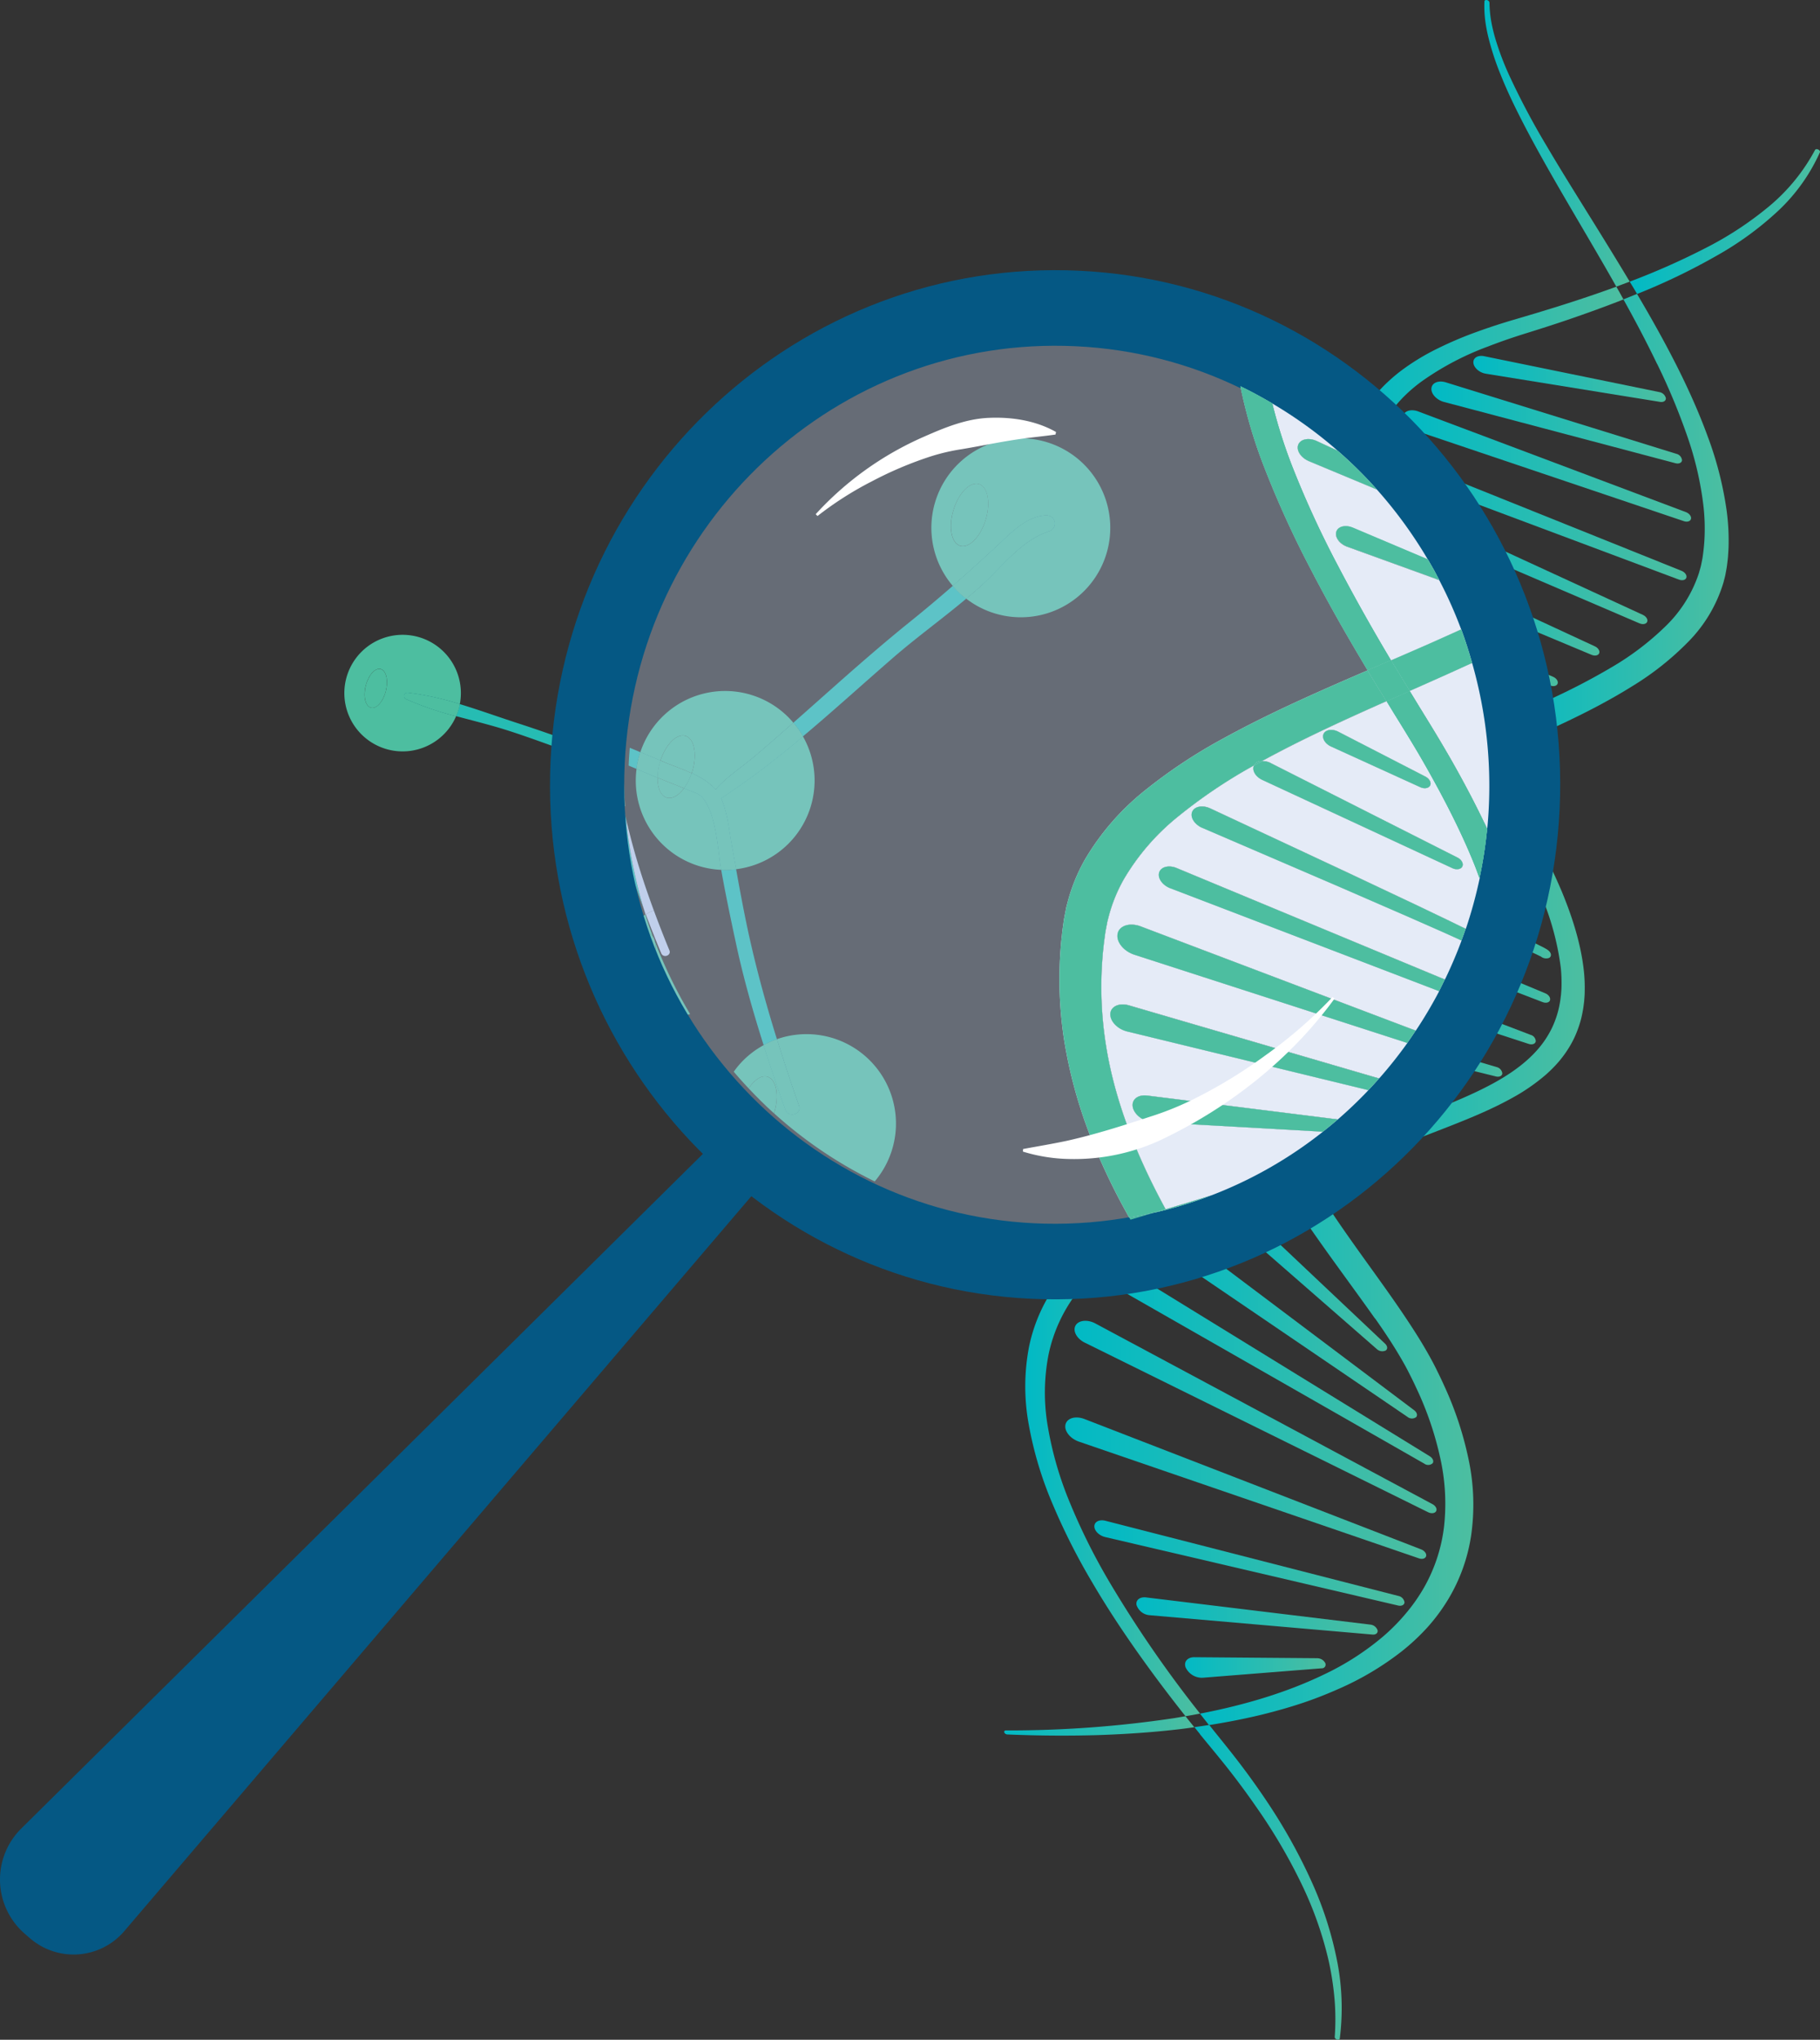 <svg xmlns="http://www.w3.org/2000/svg" xmlns:xlink="http://www.w3.org/1999/xlink" width="517.871" height="580.149" viewBox="0 0 517.871 580.149">
  <rect x="0" y="0" width="517.871" height="580.149" fill="#333333" stroke="none"/>
  <defs>
    <radialGradient id="radial-gradient" cx="1.003" cy="-1.097" r="1.816" gradientTransform="matrix(2.177, -0.771, -2.636, -0.637, 283.594, -68.916)" gradientUnits="objectBoundingBox">
      <stop offset="0" stop-color="#0a7bba"/>
      <stop offset="0.23" stop-color="#0c7eb8"/>
      <stop offset="0.47" stop-color="#0a8bb9"/>
      <stop offset="0.72" stop-color="#039eb7"/>
      <stop offset="0.96" stop-color="#08bab5"/>
      <stop offset="1" stop-color="#26bcb3"/>
    </radialGradient>
    <radialGradient id="radial-gradient-2" cx="1.804" cy="-0.248" r="4.258" gradientTransform="matrix(0.269, -0.771, -0.326, -0.637, -6.154, 101.886)" xlink:href="#radial-gradient"/>
    <linearGradient id="linear-gradient" x1="-44.267" y1="35.707" x2="-43.265" y2="35.707" gradientUnits="objectBoundingBox">
      <stop offset="0" stop-color="#01bac5"/>
      <stop offset="1" stop-color="#4dbea0"/>
    </linearGradient>
    <radialGradient id="radial-gradient-3" cx="4.302" cy="0.02" r="7.999" gradientTransform="matrix(0.267, -0.771, -0.324, -0.637, -10.782, 193.255)" xlink:href="#radial-gradient"/>
    <linearGradient id="linear-gradient-2" x1="-88.228" y1="164.602" x2="-86.252" y2="164.602" xlink:href="#linear-gradient"/>
    <linearGradient id="linear-gradient-3" x1="-373.006" y1="68.05" x2="-364.853" y2="68.05" xlink:href="#linear-gradient"/>
    <linearGradient id="linear-gradient-4" x1="-90.052" y1="61.475" x2="-88.062" y2="61.475" xlink:href="#linear-gradient"/>
    <linearGradient id="linear-gradient-5" x1="-72.276" y1="60.796" x2="-70.68" y2="60.796" xlink:href="#linear-gradient"/>
    <radialGradient id="radial-gradient-4" cx="5.928" cy="-2.956" r="12.433" gradientTransform="matrix(0.665, -0.771, -0.806, -0.637, 82.367, 136.541)" xlink:href="#radial-gradient"/>
    <linearGradient id="linear-gradient-6" x1="-345.89" y1="244.242" x2="-338.249" y2="244.242" xlink:href="#linear-gradient"/>
    <radialGradient id="radial-gradient-5" cx="1.531" cy="-0.747" r="2.868" gradientTransform="matrix(1.144, -0.771, -1.386, -0.637, 96.816, -12.45)" xlink:href="#radial-gradient"/>
    <linearGradient id="linear-gradient-7" x1="-138.027" y1="55.464" x2="-134.996" y2="55.464" xlink:href="#linear-gradient"/>
    <linearGradient id="linear-gradient-8" x1="-73.234" y1="32.388" x2="-71.674" y2="32.388" xlink:href="#linear-gradient"/>
    <radialGradient id="radial-gradient-6" cx="12.982" cy="-2.861" r="14.418" gradientTransform="matrix(1.217, -0.737, -1.327, -0.676, 328.135, 42.777)" xlink:href="#radial-gradient"/>
    <radialGradient id="radial-gradient-7" cx="1.068" cy="-1.034" r="1.73" gradientTransform="matrix(2.133, -0.737, -2.325, -0.676, 140.016, -21.686)" xlink:href="#radial-gradient"/>
    <radialGradient id="radial-gradient-8" cx="-0.073" cy="0.675" r="2.022" gradientTransform="matrix(0.588, -0.737, -0.641, -0.676, 6.866, 26.721)" xlink:href="#radial-gradient"/>
    <linearGradient id="linear-gradient-9" x1="-52.761" y1="38.747" x2="-50.668" y2="38.747" xlink:href="#linear-gradient"/>
    <linearGradient id="linear-gradient-10" x1="-49.104" y1="29.267" x2="-47.191" y2="29.267" xlink:href="#linear-gradient"/>
    <linearGradient id="linear-gradient-11" x1="-29.496" y1="40.831" x2="-28.327" y2="40.831" xlink:href="#linear-gradient"/>
    <radialGradient id="radial-gradient-9" cx="6.02" cy="-2.544" r="11.946" gradientTransform="matrix(0.719, -0.737, -0.783, -0.676, 70.639, 126.797)" xlink:href="#radial-gradient"/>
    <linearGradient id="linear-gradient-12" x1="-188.267" y1="156.574" x2="-180.797" y2="156.574" xlink:href="#linear-gradient"/>
    <radialGradient id="radial-gradient-10" cx="0.813" cy="-0.24" r="2.067" gradientTransform="matrix(0.837, -0.737, -0.912, -0.676, 18.631, 18.21)" xlink:href="#radial-gradient"/>
    <linearGradient id="linear-gradient-13" x1="-38.327" y1="26.709" x2="-36.822" y2="26.709" xlink:href="#linear-gradient"/>
    <linearGradient id="linear-gradient-14" x1="-29.615" y1="22.734" x2="-28.513" y2="22.734" xlink:href="#linear-gradient"/>
    <radialGradient id="radial-gradient-11" cx="0.478" cy="-4.675" r="4.043" gradientTransform="matrix(1.424, -0.737, -1.551, -0.676, 128.036, -10.137)" xlink:href="#radial-gradient"/>
    <linearGradient id="linear-gradient-15" x1="-135.294" y1="45.073" x2="-130.288" y2="45.073" xlink:href="#linear-gradient"/>
    <linearGradient id="linear-gradient-16" x1="-24.7" y1="23.409" x2="-23.7" y2="23.409" xlink:href="#linear-gradient"/>
    <radialGradient id="radial-gradient-12" cx="-1.687" cy="2.066" r="3.655" gradientTransform="matrix(0.552, -0.737, -0.601, -0.676, 9.829, 50.729)" xlink:href="#radial-gradient"/>
    <linearGradient id="linear-gradient-17" x1="-43.514" y1="49.304" x2="-41.761" y2="49.304" xlink:href="#linear-gradient"/>
    <linearGradient id="linear-gradient-18" x1="0" y1="-1.917" x2="1" y2="-1.917" xlink:href="#linear-gradient"/>
    <linearGradient id="linear-gradient-19" x1="0" y1="-4.527" x2="1" y2="-4.527" xlink:href="#linear-gradient"/>
    <linearGradient id="linear-gradient-20" x1="0" y1="-2.454" x2="1" y2="-2.454" xlink:href="#linear-gradient"/>
    <linearGradient id="linear-gradient-21" x1="0" y1="5.383" x2="1" y2="5.383" xlink:href="#linear-gradient"/>
    <linearGradient id="linear-gradient-22" x1="0" y1="-1.566" x2="1" y2="-1.566" xlink:href="#linear-gradient"/>
    <linearGradient id="linear-gradient-23" x1="0" y1="5.657" x2="1" y2="5.657" xlink:href="#linear-gradient"/>
    <linearGradient id="linear-gradient-24" x1="0" y1="-9.57" x2="1" y2="-9.57" xlink:href="#linear-gradient"/>
    <linearGradient id="linear-gradient-25" x1="0" y1="4.924" x2="1" y2="4.924" xlink:href="#linear-gradient"/>
    <linearGradient id="linear-gradient-26" x1="0" y1="33.215" x2="1" y2="33.215" xlink:href="#linear-gradient"/>
    <linearGradient id="linear-gradient-27" x1="0" y1="12.478" x2="1" y2="12.478" xlink:href="#linear-gradient"/>
    <linearGradient id="linear-gradient-28" x1="0" y1="17.838" x2="1" y2="17.838" xlink:href="#linear-gradient"/>
    <linearGradient id="linear-gradient-29" x1="0" y1="-25.419" x2="1" y2="-25.419" xlink:href="#linear-gradient"/>
    <linearGradient id="linear-gradient-30" x1="0" y1="-51.555" x2="1" y2="-51.555" xlink:href="#linear-gradient"/>
    <linearGradient id="linear-gradient-31" x1="0" y1="10.152" x2="1" y2="10.152" xlink:href="#linear-gradient"/>
    <linearGradient id="linear-gradient-32" x1="0" y1="10.171" x2="1" y2="10.171" xlink:href="#linear-gradient"/>
    <linearGradient id="linear-gradient-33" x1="0" y1="-1.599" x2="1" y2="-1.599" xlink:href="#linear-gradient"/>
    <linearGradient id="linear-gradient-34" x1="0" y1="3.157" x2="1" y2="3.157" xlink:href="#linear-gradient"/>
    <linearGradient id="linear-gradient-35" x1="0" y1="1.287" x2="1" y2="1.287" xlink:href="#linear-gradient"/>
    <linearGradient id="linear-gradient-36" x1="0" y1="-7.98" x2="1" y2="-7.98" xlink:href="#linear-gradient"/>
    <linearGradient id="linear-gradient-37" x1="0" y1="-0.898" x2="1" y2="-0.898" xlink:href="#linear-gradient"/>
    <linearGradient id="linear-gradient-38" x1="0" y1="-0.656" x2="1" y2="-0.656" xlink:href="#linear-gradient"/>
    <linearGradient id="linear-gradient-39" x1="0" y1="13.084" x2="1" y2="13.084" xlink:href="#linear-gradient"/>
    <linearGradient id="linear-gradient-40" x1="0" y1="7.403" x2="1" y2="7.403" xlink:href="#linear-gradient"/>
    <linearGradient id="linear-gradient-41" x1="0" y1="9.131" x2="1" y2="9.131" xlink:href="#linear-gradient"/>
    <linearGradient id="linear-gradient-42" x1="0" y1="-4.262" x2="1" y2="-4.262" xlink:href="#linear-gradient"/>
    <linearGradient id="linear-gradient-43" x1="0" y1="18.84" x2="1" y2="18.84" xlink:href="#linear-gradient"/>
    <linearGradient id="linear-gradient-44" x1="0.005" y1="55.278" x2="1.005" y2="55.278" xlink:href="#linear-gradient"/>
    <linearGradient id="linear-gradient-45" x1="0" y1="9.754" x2="1" y2="9.754" xlink:href="#linear-gradient"/>
    <linearGradient id="linear-gradient-46" x1="0" y1="-60.595" x2="1" y2="-60.595" xlink:href="#linear-gradient"/>
    <linearGradient id="linear-gradient-47" x1="0" y1="22.984" x2="1" y2="22.984" xlink:href="#linear-gradient"/>
    <linearGradient id="linear-gradient-48" x1="0" y1="7.498" x2="1" y2="7.498" xlink:href="#linear-gradient"/>
    <linearGradient id="linear-gradient-49" x1="0" y1="14.159" x2="1" y2="14.159" xlink:href="#linear-gradient"/>
    <linearGradient id="linear-gradient-50" x1="-38850.656" y1="7241.812" x2="-34906.57" y2="7181.378" xlink:href="#linear-gradient"/>
    <linearGradient id="linear-gradient-51" x1="-504.46" y1="961.017" x2="-452.415" y2="952.742" xlink:href="#linear-gradient"/>
    <linearGradient id="linear-gradient-52" x1="-843.539" y1="297.209" x2="-757.417" y2="294.738" xlink:href="#linear-gradient"/>
    <linearGradient id="linear-gradient-53" x1="-275.449" y1="236.011" x2="-258.665" y2="234.898" xlink:href="#linear-gradient"/>
    <linearGradient id="linear-gradient-54" x1="-902.365" y1="2009.93" x2="-846.738" y2="2000.018" xlink:href="#linear-gradient"/>
    <linearGradient id="linear-gradient-55" x1="-67.303" y1="26.317" x2="-63.142" y2="26.192" xlink:href="#linear-gradient"/>
    <linearGradient id="linear-gradient-56" x1="-1916.051" y1="3989.738" x2="-1718.278" y2="3955.32" xlink:href="#linear-gradient"/>
    <linearGradient id="linear-gradient-57" x1="-1826.05" y1="3974.075" x2="-1713.603" y2="3954.508" xlink:href="#linear-gradient"/>
    <linearGradient id="linear-gradient-58" x1="-108.243" y1="387.312" x2="-106.84" y2="386.913" xlink:href="#linear-gradient"/>
    <linearGradient id="linear-gradient-59" x1="-82.107" y1="164.967" x2="-81.533" y2="164.877" xlink:href="#linear-gradient"/>
    <linearGradient id="linear-gradient-60" x1="-73.703" y1="120.093" x2="-73.371" y2="120.051" xlink:href="#linear-gradient"/>
    <linearGradient id="linear-gradient-61" x1="-76.729" y1="114.486" x2="-76.509" y2="114.461" xlink:href="#linear-gradient"/>
    <linearGradient id="linear-gradient-62" x1="-79.932" y1="106.923" x2="-79.746" y2="106.904" xlink:href="#linear-gradient"/>
    <linearGradient id="linear-gradient-63" x1="-104.675" y1="133.074" x2="-104.308" y2="133.038" xlink:href="#linear-gradient"/>
    <linearGradient id="linear-gradient-64" x1="-2791.677" y1="3278.472" x2="-2620.562" y2="3262.779" xlink:href="#linear-gradient"/>
    <linearGradient id="linear-gradient-65" x1="-2756.936" y1="3275.285" x2="-2747.273" y2="3274.404" xlink:href="#linear-gradient"/>
    <linearGradient id="linear-gradient-66" x1="-204.193" y1="247.045" x2="-203.109" y2="246.945" xlink:href="#linear-gradient"/>
    <linearGradient id="linear-gradient-67" x1="-210.752" y1="269.705" x2="-209.517" y2="269.585" xlink:href="#linear-gradient"/>
    <linearGradient id="linear-gradient-68" x1="-273.49" y1="289.301" x2="-272.477" y2="289.221" xlink:href="#linear-gradient"/>
    <linearGradient id="linear-gradient-69" x1="-1873.827" y1="686.482" x2="-1682.741" y2="680.808" xlink:href="#linear-gradient"/>
    <linearGradient id="linear-gradient-70" x1="-4607.046" y1="1066.289" x2="-4139.043" y2="1057.404" xlink:href="#linear-gradient"/>
    <linearGradient id="linear-gradient-71" x1="-154.676" y1="51.845" x2="-138.773" y2="51.421" xlink:href="#linear-gradient"/>
    <linearGradient id="linear-gradient-72" x1="-154.632" y1="51.844" x2="-138.773" y2="51.421" xlink:href="#linear-gradient"/>
    <linearGradient id="linear-gradient-73" x1="-232.732" y1="77.754" x2="-208.945" y2="77.11" xlink:href="#linear-gradient"/>
    <linearGradient id="linear-gradient-74" x1="-232.667" y1="77.752" x2="-208.946" y2="77.11" xlink:href="#linear-gradient"/>
    <linearGradient id="linear-gradient-75" x1="-11483.46" y1="4405.266" x2="-10783.812" y2="4384.411" xlink:href="#linear-gradient"/>
    <linearGradient id="linear-gradient-76" x1="-12040.088" y1="4421.858" x2="-10812.922" y2="4385.279" xlink:href="#linear-gradient"/>
    <linearGradient id="linear-gradient-77" x1="-558.173" y1="356.066" x2="-501.085" y2="353.112" xlink:href="#linear-gradient"/>
    <linearGradient id="linear-gradient-78" x1="-532.193" y1="354.722" x2="-499.734" y2="353.043" xlink:href="#linear-gradient"/>
    <linearGradient id="linear-gradient-79" x1="-558.017" y1="356.057" x2="-501.085" y2="353.113" xlink:href="#linear-gradient"/>
  </defs>
  <g id="separate_Key_Visual-01" transform="translate(0.001 -0.001)">
    <g id="Group_145" data-name="Group 145" transform="translate(99.791 181.687)">
      <path id="Path_477" data-name="Path 477" d="M145,190.174c-.123-1.255-.221-2.509-.308-3.764l-.566.111C144.413,187.738,144.708,188.956,145,190.174Z" transform="translate(-66.635 -138.805)" fill="none"/>
      <path id="Path_478" data-name="Path 478" d="M145.491,190.153c-.3-1.218-.59-2.435-.873-3.653a15.455,15.455,0,0,1-2.608.234c1,4.293,2.14,8.573,3.284,12.829,1.488,5.523,3.321,10.96,5.314,16.335a133.879,133.879,0,0,1-5.019-24.687c-.037-.357-.049-.713-.086-1.07Z" transform="translate(-67.122 -138.784)" fill="url(#radial-gradient)"/>
      <path id="Path_479" data-name="Path 479" d="M122.684,168.124c-5.191-1.685-10.628-3.653-16.126-5.314a15.486,15.486,0,0,1-1.058,3.42c4.711,1.279,9.471,2.435,13.986,3.85,5.117,1.611,10.136,3.456,15.179,5.265a15.15,15.15,0,0,1,.517-2.952q-6.218-2.233-12.5-4.268Z" transform="translate(-75.521 -144.234)" fill="url(#radial-gradient-2)"/>
      <path id="Path_480" data-name="Path 480" d="M97.355,163.049a81.921,81.921,0,0,1,14.822,3.247,16.579,16.579,0,1,0-1.058,3.432,91.411,91.411,0,0,1-14.293-4.9.937.937,0,0,1,.529-1.771Zm-6.224-.529c-.75,3.038-2.645,5.178-4.231,4.785s-2.263-3.174-1.5-6.212,2.645-5.178,4.231-4.785S91.881,159.482,91.131,162.52Z" transform="translate(-81.128 -147.708)" fill="url(#linear-gradient)"/>
      <path id="Path_481" data-name="Path 481" d="M94.519,160.181a.937.937,0,0,0-.529,1.771,90.161,90.161,0,0,0,14.293,4.9,15.486,15.486,0,0,0,1.058-3.42A81.923,81.923,0,0,0,94.519,160.181Z" transform="translate(-78.293 -144.84)" fill="url(#radial-gradient-3)"/>
      <path id="Path_482" data-name="Path 482" d="M94.519,160.181a.937.937,0,0,0-.529,1.771,90.161,90.161,0,0,0,14.293,4.9,15.486,15.486,0,0,0,1.058-3.42A81.923,81.923,0,0,0,94.519,160.181Z" transform="translate(-78.293 -144.84)" fill="url(#linear-gradient-2)"/>
      <path id="Path_483" data-name="Path 483" d="M88.889,154.719c-1.587-.394-3.481,1.747-4.231,4.785s-.074,5.818,1.5,6.212,3.481-1.747,4.231-4.785S90.463,155.112,88.889,154.719Z" transform="translate(-80.386 -146.106)" fill="#4dbea0"/>
      <path id="Path_484" data-name="Path 484" d="M145.052,174.26c-1.193.947-2.349,1.943-3.592,2.854,1.242,2.349,1.722,5.634,2.239,7.8.344,1.476.7,2.94,1.046,4.416l.566-.111A135.3,135.3,0,0,1,145.052,174.26Z" transform="translate(-67.249 -141.6)" fill="url(#linear-gradient-3)"/>
      <path id="Path_485" data-name="Path 485" d="M139.832,176.676c-.7-.221-1.4-.48-2.1-.713-.873,1.316-1.98,2.042-2.952,1.8-1.07-.258-1.71-1.624-1.8-3.407-1.255-.443-2.5-.9-3.752-1.341a15.537,15.537,0,0,0,15.732,16.839.555.555,0,0,0-.037-.135c-.64-2.718-1.513-11.895-5.092-13.038Z" transform="translate(-70.073 -141.887)" fill="url(#linear-gradient-4)"/>
      <path id="Path_486" data-name="Path 486" d="M133.219,174.047c.787-2.915,2.62-4.932,4.158-4.563,1.587.394,2.263,3.174,1.513,6.2-.025.1-.062.2-.086.3a13.575,13.575,0,0,1,4.01,2.263,3.163,3.163,0,0,1,.344.357,35.217,35.217,0,0,1,4.822-4.65q.387-6.089,1.328-12.042a15.621,15.621,0,0,0-19.668,10.837c1.156.418,2.325.812,3.469,1.242.037.012.074.025.123.037Z" transform="translate(-69.968 -144.597)" fill="url(#linear-gradient-5)"/>
      <path id="Path_487" data-name="Path 487" d="M133.255,172.113c.025-.074.049-.148.074-.234-.037-.012-.086-.025-.123-.037-1.144-.431-2.312-.824-3.469-1.242a15.149,15.149,0,0,0-.517,2.952c1.255.455,2.5.9,3.752,1.341a9.792,9.792,0,0,1,.283-2.792v.012Z" transform="translate(-70.065 -142.442)" fill="url(#radial-gradient-4)"/>
      <path id="Path_488" data-name="Path 488" d="M133.255,172.113c.025-.074.049-.148.074-.234-.037-.012-.086-.025-.123-.037-1.144-.431-2.312-.824-3.469-1.242a15.149,15.149,0,0,0-.517,2.952c1.255.455,2.5.9,3.752,1.341a9.792,9.792,0,0,1,.283-2.792v.012Z" transform="translate(-70.065 -142.442)" fill="url(#linear-gradient-6)"/>
      <path id="Path_489" data-name="Path 489" d="M145.97,189.942c-.344-1.476-.689-2.94-1.046-4.416-.517-2.165-1-5.449-2.239-7.8,1.242-.9,2.386-1.907,3.592-2.854.049-1.107.135-2.189.209-3.284a34.5,34.5,0,0,0-4.822,4.65,4.71,4.71,0,0,0-.344-.357,13.308,13.308,0,0,0-4.01-2.263,9.408,9.408,0,0,1-1.181,2.681c.7.234,1.4.48,2.1.713,3.579,1.156,4.453,10.32,5.092,13.051a.555.555,0,0,0,.037.135,15.455,15.455,0,0,0,2.608-.234v-.025Z" transform="translate(-68.475 -142.214)" fill="url(#radial-gradient-5)"/>
      <path id="Path_490" data-name="Path 490" d="M145.97,189.942c-.344-1.476-.689-2.94-1.046-4.416-.517-2.165-1-5.449-2.239-7.8,1.242-.9,2.386-1.907,3.592-2.854.049-1.107.135-2.189.209-3.284a34.5,34.5,0,0,0-4.822,4.65,4.71,4.71,0,0,0-.344-.357,13.308,13.308,0,0,0-4.01-2.263,9.408,9.408,0,0,1-1.181,2.681c.7.234,1.4.48,2.1.713,3.579,1.156,4.453,10.32,5.092,13.051a.555.555,0,0,0,.037.135,15.455,15.455,0,0,0,2.608-.234v-.025Z" transform="translate(-68.475 -142.214)" fill="url(#linear-gradient-7)"/>
      <path id="Path_491" data-name="Path 491" d="M136.708,167.949c-1.538-.381-3.37,1.648-4.158,4.563,1.734.64,3.7,1.205,5.572,1.943.025-.1.062-.2.086-.3.75-3.038.074-5.818-1.5-6.212Z" transform="translate(-69.298 -143.062)" fill="#4dbea0"/>
      <path id="Path_492" data-name="Path 492" d="M134.056,177.507c.984.246,2.079-.492,2.952-1.8-1.587-.529-3.174-1.058-4.748-1.611.086,1.784.726,3.149,1.8,3.407Z" transform="translate(-69.365 -141.636)" fill="#4dbea0"/>
      <path id="Path_493" data-name="Path 493" d="M132.555,171.871a9.793,9.793,0,0,0-.283,2.792c1.574.554,3.161,1.082,4.748,1.611a9.259,9.259,0,0,0,1.181-2.681c-1.87-.738-3.838-1.3-5.572-1.943-.025.074-.049.148-.074.234v-.012Z" transform="translate(-69.365 -142.2)" fill="#4dbea0"/>
      <path id="Path_494" data-name="Path 494" d="M153.239,223.077c-.75,3.038-2.645,5.178-4.231,4.785s-2.263-3.173-1.513-6.2,2.645-5.178,4.231-4.785a1.882,1.882,0,0,1,1.07.824c-.75-2.042-1.464-4.108-2.116-6.212a15.481,15.481,0,0,0-3.789,3.235,15.7,15.7,0,0,0,16.52,25.056A131.925,131.925,0,0,1,153.4,219.165a8.917,8.917,0,0,1-.148,3.912Z" transform="translate(-66.826 -133.035)" fill="url(#linear-gradient-8)"/>
      <path id="Path_495" data-name="Path 495" d="M151.009,215.879c-1.587-.394-3.481,1.759-4.231,4.785s-.074,5.818,1.513,6.2,3.481-1.747,4.231-4.785a8.917,8.917,0,0,0,.148-3.912c-.185-.492-.394-.972-.578-1.464a1.882,1.882,0,0,0-1.07-.824Z" transform="translate(-66.096 -132.036)" fill="#4dbea0"/>
      <path id="Path_496" data-name="Path 496" d="M149,210.41c.135.443.246.9.381,1.341a.432.432,0,0,1,.1-.061C149.32,211.259,149.16,210.841,149,210.41Z" transform="translate(-65.514 -133.284)" fill="#c0cfeb"/>
      <path id="Path_497" data-name="Path 497" d="M152.71,215.338c-2.337-6.322-4.453-12.719-6.2-19.25-.59-2.2-1.132-4.4-1.661-6.618.037.357.049.713.086,1.07a135.323,135.323,0,0,0,5.019,24.687c.16.431.32.849.48,1.279a15.226,15.226,0,0,1,2.276-1.156Z" transform="translate(-66.469 -138.101)" fill="#c0cfeb"/>
      <path id="Path_498" data-name="Path 498" d="M153.781,222.714c.615,1.476,2.94.627,2.325-.849-1.562-3.764-3.026-7.552-4.44-11.366a15.222,15.222,0,0,0-2.276,1.156q2.1,5.572,4.391,11.058Z" transform="translate(-65.425 -133.263)" fill="#c0cfeb"/>
      <path id="Path_499" data-name="Path 499" d="M151.03,216.54c.184.492.394.972.578,1.464A4.187,4.187,0,0,0,151.03,216.54Z" transform="translate(-65.047 -131.873)" fill="#c0cfeb"/>
    </g>
    <g id="Group_152" data-name="Group 152" transform="translate(-0.001 0.001)">
      <g id="Group_146" data-name="Group 146" transform="translate(178.772 98.498)">
        <path id="Path_500" data-name="Path 500" d="M183.853,256.54c-3.026-9.521-5.769-19.139-7.86-28.906-1.5-6.95-2.964-13.949-4.219-20.948a25.41,25.41,0,0,1-24.1-28.722c-.75-.32-1.488-.627-2.239-.935a127,127,0,0,0,29.9,87.063,27.945,27.945,0,0,1,1.956-2.448,25.7,25.7,0,0,1,6.556-5.117Z" transform="translate(-145.337 -57.774)" fill="none"/>
        <path id="Path_501" data-name="Path 501" d="M389.893,191.928c-7.331-68.587-67.874-118.355-135.231-111.159-59.46,6.359-104.32,54.983-108.982,113.484,1.009.418,2,.836,3.014,1.255a25.415,25.415,0,0,1,41.329-10.689,25.95,25.95,0,0,1,2.2,2.312c1.415-1.255,2.829-2.5,4.244-3.752,9.484-8.4,18.943-16.9,28.808-24.847,4.207-3.395,8.291-6.827,12.313-10.32a25.45,25.45,0,1,1,3.825,3.641c-6.827,5.757-14.121,11.009-20.874,16.852-8.561,7.417-16.938,15.043-25.6,22.313a25.417,25.417,0,0,1-19.016,37.787c1.009,5.6,2.042,11.181,3.223,16.741,2.276,10.677,5.154,21.181,8.389,31.588a25.428,25.428,0,0,1,27.811,40.444,120.431,120.431,0,0,0,65.844,11.575c67.357-7.2,116.005-68.636,108.674-137.236Z" transform="translate(-145.258 -80.078)" fill="none"/>
        <path id="Path_502" data-name="Path 502" d="M148.753,174.165c-1-.418-2-.849-3.014-1.255-.135,1.685-.258,3.37-.32,5.068.75.32,1.488.627,2.239.935a25.3,25.3,0,0,1,1.095-4.748Z" transform="translate(-145.318 -58.722)" fill="url(#radial-gradient-6)"/>
        <path id="Path_503" data-name="Path 503" d="M166.83,201.172c1.255,7,2.718,14,4.219,20.948,2.091,9.767,4.834,19.385,7.86,28.906a25.9,25.9,0,0,1,3.776-1.7c-3.235-10.406-6.113-20.911-8.389-31.588-1.181-5.56-2.214-11.157-3.223-16.741a25.791,25.791,0,0,1-4.244.172Z" transform="translate(-140.393 -52.26)" fill="url(#radial-gradient-7)"/>
        <path id="Path_504" data-name="Path 504" d="M211.846,155.963c6.741-5.855,14.035-11.1,20.874-16.852-.578-.443-1.144-.9-1.685-1.39a24.555,24.555,0,0,1-2.14-2.251c-4.022,3.506-8.106,6.937-12.313,10.32-9.865,7.946-19.336,16.446-28.808,24.847-1.415,1.255-2.829,2.5-4.244,3.752a25.194,25.194,0,0,1,2.731,3.887c8.659-7.27,17.036-14.9,25.585-22.313Z" transform="translate(-136.551 -67.335)" fill="url(#radial-gradient-8)"/>
        <path id="Path_505" data-name="Path 505" d="M164.166,184.629c-1.119-.431-2.239-.886-3.358-1.328-1.525,2.054-3.37,3.149-4.932,2.669-1.71-.517-2.632-2.78-2.608-5.683q-2.989-1.236-5.978-2.5a25.41,25.41,0,0,0,24.1,28.722c-.025-.111-.037-.209-.061-.32-.8-4.453-1.439-19.385-7.147-21.563Z" transform="translate(-144.937 -57.6)" fill="url(#linear-gradient-9)"/>
        <path id="Path_506" data-name="Path 506" d="M169.754,200.726q.664,3.672,1.328,7.331A25.417,25.417,0,0,0,190.1,170.27,244.338,244.338,0,0,1,166.79,187.9c1.808,3.924,2.312,9.275,2.964,12.829Z" transform="translate(-140.402 -59.329)" fill="url(#linear-gradient-10)"/>
        <path id="Path_507" data-name="Path 507" d="M153.85,179.568c1.525-4.65,4.65-7.774,7.122-7.024,2.534.763,3.395,5.326,1.919,10.172-.049.16-.111.3-.16.443a21.476,21.476,0,0,1,6.286,4.047c.185.184.357.394.529.6,3.124-3.555,7.233-6.187,10.849-9.225,3.813-3.2,7.54-6.482,11.267-9.779a24.305,24.305,0,0,0-2.2-2.312,25.415,25.415,0,0,0-41.329,10.689c1.845.775,3.7,1.513,5.535,2.312l.185.074Z" transform="translate(-144.695 -61.74)" fill="url(#linear-gradient-11)"/>
        <path id="Path_508" data-name="Path 508" d="M153.228,181.175a15.647,15.647,0,0,1,.7-4.5c.037-.123.086-.234.135-.357l-.184-.074c-1.833-.8-3.69-1.538-5.535-2.312a25.305,25.305,0,0,0-1.095,4.748q2.989,1.255,5.978,2.5Z" transform="translate(-144.897 -58.488)" fill="url(#radial-gradient-9)"/>
        <path id="Path_509" data-name="Path 509" d="M153.228,181.175a15.647,15.647,0,0,1,.7-4.5c.037-.123.086-.234.135-.357l-.184-.074c-1.833-.8-3.69-1.538-5.535-2.312a25.305,25.305,0,0,0-1.095,4.748q2.989,1.255,5.978,2.5Z" transform="translate(-144.897 -58.488)" fill="url(#linear-gradient-12)"/>
        <path id="Path_510" data-name="Path 510" d="M167.217,186.124c-.172-.209-.344-.406-.529-.6a21.9,21.9,0,0,0-6.286-4.047,15.493,15.493,0,0,1-2.153,4.281c1.119.443,2.226.91,3.358,1.328,5.707,2.165,6.347,17.1,7.147,21.563.025.111.037.209.062.32a25.738,25.738,0,0,0,4.244-.172q-.664-3.672-1.328-7.331c-.652-3.555-1.156-8.906-2.964-12.829a242.3,242.3,0,0,0,23.309-17.627,25.193,25.193,0,0,0-2.731-3.887c-3.727,3.3-7.454,6.568-11.267,9.779-3.616,3.038-7.725,5.671-10.849,9.225Z" transform="translate(-142.367 -60.054)" fill="url(#radial-gradient-10)"/>
        <path id="Path_511" data-name="Path 511" d="M167.217,186.124c-.172-.209-.344-.406-.529-.6a21.9,21.9,0,0,0-6.286-4.047,15.493,15.493,0,0,1-2.153,4.281c1.119.443,2.226.91,3.358,1.328,5.707,2.165,6.347,17.1,7.147,21.563.025.111.037.209.062.32a25.738,25.738,0,0,0,4.244-.172q-.664-3.672-1.328-7.331c-.652-3.555-1.156-8.906-2.964-12.829a242.3,242.3,0,0,0,23.309-17.627,25.193,25.193,0,0,0-2.731-3.887c-3.727,3.3-7.454,6.568-11.267,9.779-3.616,3.038-7.725,5.671-10.849,9.225Z" transform="translate(-142.367 -60.054)" fill="url(#linear-gradient-13)"/>
        <path id="Path_512" data-name="Path 512" d="M161.821,180.353c1.476-4.859.615-9.41-1.919-10.172-2.472-.75-5.6,2.386-7.122,7.024,2.743,1.181,5.917,2.239,8.881,3.592.049-.148.111-.3.16-.443Z" transform="translate(-143.625 -59.376)" fill="#4dbea0"/>
        <path id="Path_513" data-name="Path 513" d="M154.72,185.5c1.562.48,3.407-.615,4.932-2.669-2.522-.984-5.043-1.98-7.552-3.014-.025,2.9.9,5.166,2.608,5.683Z" transform="translate(-143.782 -57.133)" fill="#4dbea0"/>
        <path id="Path_514" data-name="Path 514" d="M161.817,179.462c-2.952-1.353-6.126-2.411-8.881-3.592-.037.123-.1.234-.135.357a15.952,15.952,0,0,0-.7,4.5c2.509,1.033,5.031,2.017,7.552,3.014a15.673,15.673,0,0,0,2.165-4.281Z" transform="translate(-143.782 -58.041)" fill="#4dbea0"/>
        <path id="Path_515" data-name="Path 515" d="M207.65,245.821a25.451,25.451,0,0,0-25.622-5.265c1.968,6.322,4.035,12.633,6.261,18.881.873,2.448-2.964,3.629-3.838,1.181-2.177-6.076-4.244-12.214-6.2-18.365a25.171,25.171,0,0,0-6.556,5.117,24.71,24.71,0,0,0-1.956,2.448q2.066,2.435,4.244,4.736c1.6-2.448,3.641-3.825,5.363-3.309,2.534.775,3.383,5.326,1.919,10.185-.025.074-.049.135-.074.209a123.949,123.949,0,0,0,28.66,19.373,25.419,25.419,0,0,0-2.189-35.179Z" transform="translate(-139.724 -43.489)" fill="url(#linear-gradient-14)"/>
        <path id="Path_516" data-name="Path 516" d="M182.849,260.362c.873,2.436,4.711,1.267,3.838-1.181-2.226-6.261-4.293-12.559-6.261-18.881a25.893,25.893,0,0,0-3.776,1.7q2.934,9.244,6.2,18.365Z" transform="translate(-138.134 -43.219)" fill="url(#radial-gradient-11)"/>
        <path id="Path_517" data-name="Path 517" d="M182.849,260.362c.873,2.436,4.711,1.267,3.838-1.181-2.226-6.261-4.293-12.559-6.261-18.881a25.893,25.893,0,0,0-3.776,1.7q2.934,9.244,6.2,18.365Z" transform="translate(-138.134 -43.219)" fill="url(#linear-gradient-15)"/>
        <path id="Path_518" data-name="Path 518" d="M180.388,259.394c.025-.074.049-.135.074-.209,1.476-4.859.615-9.41-1.919-10.185-1.722-.517-3.752.861-5.363,3.309,2.312,2.448,4.7,4.834,7.2,7.085Z" transform="translate(-138.932 -41.243)" fill="#4dbea0"/>
        <path id="Path_519" data-name="Path 519" d="M248.231,123.279a2.3,2.3,0,0,1,.775,4.477c-7.712,2.485-12.9,9.459-18.623,14.81-1.624,1.525-3.321,2.964-5.019,4.391a25.453,25.453,0,1,0-3.825-3.641c4.256-3.7,8.438-7.479,12.62-11.366C237.985,128.383,242.646,123.377,248.231,123.279ZM230.9,124.533c-1.476,4.846-4.711,8.155-7.257,7.393s-3.383-5.326-1.907-10.172,4.723-8.155,7.245-7.393,3.383,5.326,1.919,10.172Z" transform="translate(-129.208 -75.181)" fill="url(#linear-gradient-16)"/>
        <path id="Path_520" data-name="Path 520" d="M224.225,142.858c1.7-1.439,3.395-2.878,5.019-4.391,5.72-5.351,10.91-12.337,18.623-14.81a2.3,2.3,0,0,0-.775-4.477c-5.584.1-10.246,5.1-14.072,8.672-4.182,3.887-8.364,7.663-12.62,11.366a26.248,26.248,0,0,0,2.14,2.251c.541.492,1.107.947,1.685,1.39Z" transform="translate(-128.07 -71.082)" fill="url(#radial-gradient-12)"/>
        <path id="Path_521" data-name="Path 521" d="M224.225,142.858c1.7-1.439,3.395-2.878,5.019-4.391,5.72-5.351,10.91-12.337,18.623-14.81a2.3,2.3,0,0,0-.775-4.477c-5.584.1-10.246,5.1-14.072,8.672-4.182,3.887-8.364,7.663-12.62,11.366a26.248,26.248,0,0,0,2.14,2.251c.541.492,1.107.947,1.685,1.39Z" transform="translate(-128.07 -71.082)" fill="url(#linear-gradient-17)"/>
        <path id="Path_522" data-name="Path 522" d="M227.95,111.94c-2.534-.763-5.781,2.546-7.245,7.393s-.615,9.41,1.907,10.172,5.781-2.534,7.257-7.393.615-9.41-1.919-10.172Z" transform="translate(-128.166 -72.773)" fill="#4dbea0"/>
      </g>
      <g id="Group_147" data-name="Group 147" transform="translate(162.869 79.152)" opacity="0.36">
        <ellipse id="Ellipse_274" data-name="Ellipse 274" cx="129.167" cy="131.541" rx="129.167" ry="131.541" transform="matrix(0.994, -0.106, 0.106, 0.994, 0, 27.461)" fill="#c0cfeb"/>
      </g>
      <g id="Group_148" data-name="Group 148" transform="translate(285.729)">
        <path id="Path_523" data-name="Path 523" d="M347.615,346.6,263.16,294.666c-1.993-1.218-4.4-1.181-5.4.1s-.2,3.3,1.8,4.527a1.226,1.226,0,0,0,.172.1l86.349,49.325a1.867,1.867,0,0,0,2.386-.135c.394-.578.012-1.451-.849-1.98Z" transform="translate(-226.531 67.581)" fill="url(#linear-gradient-18)"/>
        <path id="Path_524" data-name="Path 524" d="M349.127,367.157c.135-.689-.5-1.513-1.427-1.87L251.88,328.2c-2.46-.947-4.859-.308-5.363,1.451s1.095,3.948,3.555,4.9c.074.025.172.061.246.086l96.755,33.2c.984.344,1.894.037,2.042-.689Z" transform="translate(-229.039 75.399)" fill="url(#linear-gradient-19)"/>
        <path id="Path_525" data-name="Path 525" d="M351.473,359.519c.308-.615-.16-1.488-1.046-1.956l-95.919-51.391c-2.214-1.193-4.736-.959-5.621.529s.2,3.641,2.423,4.834a1.465,1.465,0,0,0,.2.1l97.666,48.218c.947.467,1.968.32,2.288-.32Z" transform="translate(-228.544 70.257)" fill="url(#linear-gradient-20)"/>
        <path id="Path_526" data-name="Path 526" d="M338.171,254a2.44,2.44,0,0,0-2-1.525l-14.379-1.894c-1.021,1.218-2.066,2.4-3.137,3.579l18.155,1.169c.972.061,1.587-.529,1.365-1.316Z" transform="translate(-212.425 57.643)" fill="url(#linear-gradient-21)"/>
        <path id="Path_527" data-name="Path 527" d="M289.5,280.8c-1.3-1.23-3.346-1.648-4.551-.947s-1.144,2.263.148,3.493a1,1,0,0,0,.123.111l41.17,35.93a2.282,2.282,0,0,0,2.546.431c.615-.418.541-1.255-.148-1.919L289.5,280.8Z" transform="translate(-220.377 64.299)" fill="url(#linear-gradient-22)"/>
        <path id="Path_528" data-name="Path 528" d="M360.517,242.9a1.964,1.964,0,0,0-1.451-1.845l-24.687-9.41c-.615,1.169-1.267,2.337-1.919,3.481l26.04,8.5c.984.32,1.894,0,2-.726Z" transform="translate(-209.248 53.288)" fill="url(#linear-gradient-23)"/>
        <path id="Path_529" data-name="Path 529" d="M341.4,374.824a2.167,2.167,0,0,0-1.747-1.771l-83.348-21.378c-1.685-.431-3.1.246-3.149,1.513s1.279,2.645,2.964,3.087a.229.229,0,0,1,.086.025L339.6,375.783c1,.234,1.808-.2,1.808-.947Z" transform="translate(-227.491 80.869)" fill="url(#linear-gradient-24)"/>
        <path id="Path_530" data-name="Path 530" d="M352.4,249.742a2.143,2.143,0,0,0-1.661-1.784l-22.178-6.568c-.738,1.095-1.464,2.189-2.226,3.247l24.232,6c1,.246,1.82-.16,1.833-.9Z" transform="translate(-210.656 55.529)" fill="url(#linear-gradient-25)"/>
        <path id="Path_531" data-name="Path 531" d="M344.348,87.356l49.62,8.02c1,.16,1.722-.332,1.624-1.119a2.3,2.3,0,0,0-1.87-1.673l-49.8-10.2c-1.771-.369-3.161.443-3.087,1.808s1.562,2.768,3.333,3.124a.979.979,0,0,1,.184.037Z" transform="translate(-207.323 18.931)" fill="url(#linear-gradient-26)"/>
        <path id="Path_532" data-name="Path 532" d="M324.582,96.456c-.381,1.451.959,3.247,2.977,4.01a1.081,1.081,0,0,0,.184.062l76.742,25.88c.984.332,1.894.025,2.03-.7.135-.689-.517-1.513-1.451-1.87L328.937,95.214c-2.03-.763-3.973-.209-4.354,1.242Z" transform="translate(-211.075 21.823)" fill="url(#linear-gradient-27)"/>
        <path id="Path_533" data-name="Path 533" d="M331.144,90.063c-.209,1.525,1.3,3.272,3.37,3.912a1.487,1.487,0,0,0,.221.062l65.832,17.417c1,.258,1.833-.123,1.87-.873a2.1,2.1,0,0,0-1.624-1.8l-65.561-20.32c-2.066-.64-3.912.074-4.108,1.6Z" transform="translate(-209.555 20.295)" fill="url(#linear-gradient-28)"/>
        <path id="Path_534" data-name="Path 534" d="M331.5,378.687a2.436,2.436,0,0,0-2.03-1.574l-63.839-7.737c-1.759-.209-2.977.75-2.718,2.14a4.249,4.249,0,0,0,3.666,2.915.5.5,0,0,1,.135.012l63.36,5.5c.972.086,1.611-.48,1.427-1.267Z" transform="translate(-225.254 84.965)" fill="url(#linear-gradient-29)"/>
        <path id="Path_535" data-name="Path 535" d="M311.8,383.483l-35.032-.283c-1.943-.012-3.051,1.279-2.472,2.891a5.131,5.131,0,0,0,4.563,2.952,3.332,3.332,0,0,0,.357-.012l33.789-2.681a1.044,1.044,0,0,0,.984-1.562,2.587,2.587,0,0,0-2.189-1.3Z" transform="translate(-222.663 88.152)" fill="url(#linear-gradient-30)"/>
        <path id="Path_536" data-name="Path 536" d="M318.365,105.935c-.394,1.242.726,2.829,2.485,3.543l.111.037,83.581,31.28c.984.369,1.919.1,2.1-.6s-.443-1.525-1.39-1.907l-82.991-33.322c-1.759-.7-3.506-.271-3.9.972Z" transform="translate(-212.509 24.067)" fill="url(#linear-gradient-31)"/>
        <path id="Path_537" data-name="Path 537" d="M391.582,150.342c.959.418,1.943.2,2.19-.467s-.307-1.513-1.23-1.943L325.75,117.18c1.661,2.263,3.235,4.6,4.76,6.974l61.059,26.188h.012Z" transform="translate(-210.792 26.955)" fill="url(#linear-gradient-32)"/>
        <path id="Path_538" data-name="Path 538" d="M275.755,286.71c-2.03-1.525-4.809-1.784-6.2-.566s-.861,3.444,1.169,4.982l.258.184,67.665,46.028a2.013,2.013,0,0,0,2.472.086c.48-.517.234-1.365-.541-1.956L275.755,286.71Z" transform="translate(-223.898 65.647)" fill="url(#linear-gradient-33)"/>
        <path id="Path_539" data-name="Path 539" d="M392.027,87.887a183.97,183.97,0,0,1,8.549,20.493,93.422,93.422,0,0,1,4.65,20.148,57.946,57.946,0,0,1,.234,9.656c-.1,1.574-.271,3.124-.5,4.65-.111.763-.283,1.488-.431,2.226s-.394,1.451-.578,2.177a37.223,37.223,0,0,1-9.5,15.216,78.954,78.954,0,0,1-15.425,11.722,187.591,187.591,0,0,1-18.34,9.484c-4.92,2.276-9.976,4.44-15.056,6.581.111.873.246,1.734.344,2.62.2,1.87.332,3.739.455,5.6a2.818,2.818,0,0,0,.283-.123c13.137-5.658,26.4-11.4,38.205-18.783A81.9,81.9,0,0,0,400.9,166.88a40.55,40.55,0,0,0,10.013-16.913c.2-.812.443-1.611.59-2.448s.32-1.661.418-2.5.221-1.661.271-2.509.123-1.685.148-2.534a64.215,64.215,0,0,0-.541-10.369,99.842,99.842,0,0,0-5.412-21.157c-5.006-13.7-12.251-27.209-20.1-40.493-1.279.529-2.571,1.058-3.862,1.562,3.395,6.113,6.63,12.227,9.57,18.352Z" transform="translate(-206.218 15.632)" fill="url(#linear-gradient-34)"/>
        <path id="Path_540" data-name="Path 540" d="M375.158,212.476a193.31,193.31,0,0,0-11.39-22.51c-2.165-3.7-4.428-7.393-6.753-11.046a.5.5,0,0,1-.061-.111c.074,3.469.025,6.913-.172,10.332.344.578.713,1.169,1.046,1.747a186.139,186.139,0,0,1,11.058,21.784,77.587,77.587,0,0,1,5.978,21.5,42.553,42.553,0,0,1,.2,5.129c0,.849-.086,1.661-.148,2.5-.111.812-.184,1.636-.344,2.423a25.9,25.9,0,0,1-1.242,4.65,24.548,24.548,0,0,1-2.03,4.305c-3.2,5.511-8.561,9.816-14.822,13.346-6.285,3.53-13.407,6.359-20.6,9.2-3.6,1.415-7.233,2.829-10.824,4.317l-2.681,1.132c-.9.381-1.71.726-2.6,1.07-1.747.677-3.567,1.316-5.424,1.919-3.137,1.021-6.372,1.968-9.619,2.891-1.218.91-2.423,1.82-3.666,2.694.443.763.861,1.538,1.316,2.3.246.406.5.812.75,1.218,5.006-1.39,10.025-2.78,14.982-4.354,1.919-.615,3.825-1.267,5.7-1.993.923-.357,1.882-.75,2.755-1.119L329.2,284.7c3.543-1.451,7.147-2.841,10.775-4.244,7.233-2.817,14.576-5.683,21.231-9.41a55.159,55.159,0,0,0,9.238-6.372,38.032,38.032,0,0,0,3.85-3.862,32.522,32.522,0,0,0,3.124-4.367,27.9,27.9,0,0,0,2.288-4.822,28.606,28.606,0,0,0,1.4-5.191c.185-.886.271-1.8.394-2.694.061-.923.16-1.82.16-2.755a45.248,45.248,0,0,0-.2-5.609c-.763-7.565-3.149-15.277-6.286-22.854Z" transform="translate(-216.472 41.133)" fill="url(#linear-gradient-35)"/>
        <path id="Path_541" data-name="Path 541" d="M290.74,275.959c2.153-.652,4.317-1.3,6.507-1.931.148-.037.3-.086.431-.123-.3-.467-.59-.947-.873-1.415-1.98,1.205-4.01,2.362-6.064,3.469Z" transform="translate(-218.846 62.683)" fill="url(#linear-gradient-36)"/>
        <path id="Path_542" data-name="Path 542" d="M260.761,383.937a174.519,174.519,0,0,1-10.861-21.87,99.37,99.37,0,0,1-6.322-21.784,56.388,56.388,0,0,1,.258-20.6,43.554,43.554,0,0,1,8.229-17.663,59.892,59.892,0,0,1,15.277-13.555c2.3-1.476,4.736-2.817,7.233-4.121a128.139,128.139,0,0,1-15.954,3,58.523,58.523,0,0,0-11.808,11.489,46.336,46.336,0,0,0-8.586,18.906,59.817,59.817,0,0,0-.1,21.809,104.216,104.216,0,0,0,6.753,22.657,181.856,181.856,0,0,0,11.329,22.436c4.33,7.4,9.176,14.7,14.33,21.895,3.9,5.449,8,10.849,12.227,16.187,1.39-.234,2.78-.48,4.145-.75a335.953,335.953,0,0,1-26.151-38.033Z" transform="translate(-231.168 65.409)" fill="url(#linear-gradient-37)"/>
        <path id="Path_543" data-name="Path 543" d="M327.419,312.447c2.3,3.284,4.514,6.568,6.482,9.853.984,1.636,1.931,3.272,2.78,4.908.849,1.661,1.7,3.346,2.46,5.019a92.635,92.635,0,0,1,6.839,20.037,59.532,59.532,0,0,1,1.07,19.275,46.112,46.112,0,0,1-5.6,17.258,49.141,49.141,0,0,1-5.228,7.5,55.471,55.471,0,0,1-6.605,6.679,76.487,76.487,0,0,1-16.7,10.726c-10.529,5.1-22.559,8.7-35.327,11.156.849,1.082,1.71,2.177,2.571,3.26,5.252-.836,10.418-1.845,15.437-3.075,3.727-.935,7.393-1.968,10.96-3.149s6.987-2.534,10.308-4a83.191,83.191,0,0,0,18.106-10.738,61.008,61.008,0,0,0,7.356-6.864,52.464,52.464,0,0,0,5.855-7.9,49.251,49.251,0,0,0,6.593-18.426,61.9,61.9,0,0,0-.615-20.739,97.356,97.356,0,0,0-7-21.464c-.8-1.784-1.661-3.555-2.546-5.338-.91-1.808-1.907-3.6-2.94-5.375-2.066-3.543-4.33-7-6.642-10.418-4.637-6.827-9.557-13.457-14.232-20.074-4.4-6.212-8.573-12.423-12.325-18.684-2.62.726-5.228,1.451-7.811,2.2,8.081,13.223,17.885,25.9,26.717,38.4Z" transform="translate(-221.871 62.543)" fill="url(#linear-gradient-38)"/>
        <path id="Path_544" data-name="Path 544" d="M430.618,34.588c-.369-.172-.763-.111-.886.135a54.017,54.017,0,0,1-12.719,15.732,96.667,96.667,0,0,1-17.934,11.907A206.539,206.539,0,0,1,377,72.178c.455.763.923,1.513,1.378,2.276.246.406.48.824.726,1.23.689-.283,1.378-.554,2.054-.836a178.516,178.516,0,0,0,20.48-10A90.652,90.652,0,0,0,419.19,52.08,51.909,51.909,0,0,0,431.11,35.4c.123-.258-.1-.615-.48-.8Z" transform="translate(-199.002 7.933)" fill="url(#linear-gradient-39)"/>
        <path id="Path_545" data-name="Path 545" d="M373.605,61.945c-4.207-6.79-8.463-13.555-12.46-20.357A213.557,213.557,0,0,1,350.3,21.107a80.053,80.053,0,0,1-3.85-10.283,46,46,0,0,1-1.181-5.092A32.971,32.971,0,0,1,344.834.75h0a.87.87,0,0,0-.726-.726c-.394-.086-.7.074-.713.369a33.81,33.81,0,0,0,.185,5.092,43.793,43.793,0,0,0,.959,5.2,76.4,76.4,0,0,0,3.444,10.5c1.39,3.506,3,6.987,4.723,10.455s3.555,6.925,5.437,10.369c7.294,13.272,15.363,26.372,22.78,39.521,1.279-.467,2.546-.947,3.813-1.427-3.641-6.076-7.38-12.128-11.132-18.168Z" transform="translate(-206.739 -0.001)" fill="url(#linear-gradient-40)"/>
        <path id="Path_546" data-name="Path 546" d="M388,66.29c-5.572,2.042-11.267,3.936-17.024,5.744l-5.7,1.747-5.732,1.7c-3.887,1.132-7.712,2.362-11.439,3.727A106.011,106.011,0,0,0,337.3,83.794a64.886,64.886,0,0,0-9.742,5.806A45.167,45.167,0,0,0,323.3,93.08a37.117,37.117,0,0,0-3.727,3.9,33.14,33.14,0,0,0-6.913,13.666q2.9,2.731,5.621,5.621a32.957,32.957,0,0,1,1.87-7.552c2.288-6,6.568-11.095,12.1-15.228a80.716,80.716,0,0,1,19.3-10.209c3.567-1.39,7.245-2.645,11.021-3.813,3.813-1.193,7.626-2.4,11.366-3.678,5.437-1.857,10.824-3.8,16.089-5.867l-1.181-2.14c-.283-.492-.578-1-.849-1.488Z" transform="translate(-213.803 15.248)" fill="url(#linear-gradient-41)"/>
        <path id="Path_547" data-name="Path 547" d="M277.874,401.5c2.878,3.53,5.757,6.937,8.475,10.418s5.3,7,7.749,10.554a156.39,156.39,0,0,1,12.719,21.686,103.45,103.45,0,0,1,7.737,22.018,84.649,84.649,0,0,1,1.636,10.861,69.075,69.075,0,0,1,.037,10.578h0c-.025.3.283.627.677.738s.726-.037.763-.32a69.327,69.327,0,0,0-.676-21.6,102.413,102.413,0,0,0-7.11-22.485,156.295,156.295,0,0,0-12.264-22.288q-3.616-5.48-7.663-10.861c-2.694-3.579-5.572-7.122-8.364-10.578-.357-.455-.713-.91-1.082-1.365q-2.085.332-4.207.627c.529.664,1.058,1.328,1.6,1.993Z" transform="translate(-222.167 91.754)" fill="url(#linear-gradient-42)"/>
        <path id="Path_548" data-name="Path 548" d="M355.124,206.021l-10.271-5.191c-.184,1.009-.394,2-.6,3l9.742,4.527c.947.443,1.956.271,2.251-.381s-.221-1.488-1.119-1.943Z" transform="translate(-206.536 46.198)" fill="url(#linear-gradient-43)"/>
        <path id="Path_549" data-name="Path 549" d="M347.387,190.543l-1.169-.6q-.111,1.4-.258,2.8l.283.135c.959.431,1.956.258,2.239-.406.271-.627-.221-1.476-1.107-1.931h.012Z" transform="translate(-206.143 43.693)" fill="url(#linear-gradient-44)"/>
        <path id="Path_550" data-name="Path 550" d="M362.275,221.76a5.1,5.1,0,0,0-.64-.48l-.172-.111-.074-.037-.135-.074-.541-.3-.984-.5L357.8,219.3l-3.838-1.87-7.663-3.666-4.01-1.894c-.307,1.046-.664,2.066-1,3.1l3.789,1.648,7.725,3.419,3.838,1.734,1.894.873.91.443.394.2.1.049.049.025s-.037-.025-.061-.037a.6.6,0,0,1-.2-.2,2.371,2.371,0,0,0,2.546.59c.7-.369.7-1.242,0-1.931Z" transform="translate(-207.217 48.738)" fill="url(#linear-gradient-45)"/>
        <path id="Path_551" data-name="Path 551" d="M281.049,397.332a317.764,317.764,0,0,1-48.255,3.555c-.381,0-.59.258-.467.578a1,1,0,0,0,.861.566q12.731.535,25.191.2c8.278-.258,16.458-.812,24.441-1.771,1.205-.148,2.386-.32,3.579-.48-.836-1.046-1.685-2.079-2.509-3.137-.947.16-1.882.332-2.829.48Z" transform="translate(-232.291 91.289)" fill="url(#linear-gradient-46)"/>
        <path id="Path_552" data-name="Path 552" d="M364.638,160.073c.16-.677-.43-1.488-1.341-1.87L341.71,149.04c.455,1.5.9,3.014,1.3,4.539l19.533,7.134c.984.357,1.919.074,2.091-.64Z" transform="translate(-207.12 34.284)" fill="url(#linear-gradient-47)"/>
        <path id="Path_553" data-name="Path 553" d="M363.4,233.4c.185-.677-.406-1.525-1.341-1.907l-23.2-9.668c-.418,1.021-.873,2.03-1.3,3.038L361.3,234c.972.381,1.931.111,2.116-.578Z" transform="translate(-208.075 51.029)" fill="url(#linear-gradient-48)"/>
        <path id="Path_554" data-name="Path 554" d="M377.781,154.9c.221-.652-.32-1.5-1.23-1.919L335.91,134.15q1.347,2.823,2.571,5.72L375.6,155.393C376.575,155.8,377.547,155.577,377.781,154.9Z" transform="translate(-208.454 30.859)" fill="url(#linear-gradient-49)"/>
      </g>
      <g id="Group_151" data-name="Group 151" transform="translate(0 76.841)">
        <path id="Path_555" data-name="Path 555" d="M414.642,212.006c1.784-80.814-61.1-147.753-140.459-149.5S129.051,124.845,127.267,205.659s61.1,147.753,140.459,149.5S412.859,292.82,414.642,212.006Zm-266.268-5.88C149.9,137.182,206.014,82.507,273.716,84s121.344,58.6,119.831,127.543S335.907,335.158,268.205,333.67,146.862,275.07,148.374,206.126Z" transform="translate(29.269 -62.472)" fill="#055884"/>
        <path id="Path_556" data-name="Path 556" d="M207.632,260.68,6.052,460.107a20.4,20.4,0,0,0,1.009,29.939l1.476,1.279a18.963,18.963,0,0,0,26.827-2.03l185.072-216.82-12.8-11.8Z" transform="translate(0.001 -16.875)" fill="#055884"/>
        <g id="Group_150" data-name="Group 150" transform="translate(232.098 33.037)">
          <g id="Group_149" data-name="Group 149" transform="translate(69.357)">
            <path id="Path_557" data-name="Path 557" d="M326.09,161.248c1.255,2.042,2.472,4.084,3.752,6.126,2.915,4.686,5.757,9.4,8.45,14.133,3.543,6.273,6.876,12.608,9.877,18.992a127.079,127.079,0,0,0-4.305-47.209q-6.974,3.192-14,6.3c-1.255.554-2.509,1.107-3.776,1.661Z" transform="translate(-226.439 -74.616)" fill="#e5ebf7"/>
            <path id="Path_558" data-name="Path 558" d="M344.84,210.806c-.049-.184-.111-.369-.16-.566v.025c.049.184.123.357.172.541Z" transform="translate(-222.162 -61.515)" fill="url(#linear-gradient-50)"/>
            <path id="Path_559" data-name="Path 559" d="M304.492,109.586c-2.2-1.021-3.432-3.1-2.755-4.65s3.026-1.98,5.228-.959l5.99,2.78A124.3,124.3,0,0,0,294.32,93.3a145.117,145.117,0,0,0,5.72,18.02,279.6,279.6,0,0,0,12.915,28.07c3.653,7,7.54,13.986,11.587,20.96,1.169,2,2.362,4.022,3.555,6.027.689-.3,1.365-.59,2.054-.886q9.059-3.893,17.922-7.921a123.694,123.694,0,0,0-6.249-14.022l-26.237-9.508c-.086-.037-.184-.074-.283-.111-2.054-.873-3.284-2.755-2.755-4.219s2.62-1.956,4.674-1.082l21.341,9.029a126.079,126.079,0,0,0-14.478-19.878L304.714,109.7a.929.929,0,0,1-.222-.111Z" transform="translate(-233.747 -88.417)" fill="#e5ebf7"/>
            <path id="Path_560" data-name="Path 560" d="M302.911,179.71l53.2,26.9c1.132.578,1.759,1.673,1.4,2.5-.369.849-1.661,1.082-2.854.517l-54.073-25.093s-.111-.049-.172-.086c-1.857-.935-2.817-2.718-2.214-4.022-.221.123-.455.246-.664.369a144.825,144.825,0,0,0-21.009,14.232,65.227,65.227,0,0,0-15.376,17.811,44.206,44.206,0,0,0-4.281,10.554l-.357,1.39-.271,1.415-.271,1.415c-.086.48-.135,1-.209,1.488-.135,1-.283,1.993-.369,3-.111,1.009-.221,2.017-.283,3.026a105.267,105.267,0,0,0,1,24.921c2.423,15.388,8.5,31.108,16.962,46.594q6.624-1.937,13.088-3.973a120.731,120.731,0,0,0,31.674-18.082L269.4,281.852c-.123,0-.271-.025-.406-.037-2.6-.32-4.957-2.276-5.289-4.342s1.5-3.493,4.1-3.174l54.27,6.79q4.557-3.948,8.709-8.327l-68.673-16.7a2.865,2.865,0,0,1-.307-.086c-2.694-.787-4.674-3.063-4.44-5.092s2.608-3.026,5.3-2.239l71.17,20.788a124.285,124.285,0,0,0,8.02-10.086L264.2,234.25c-.123-.037-.258-.086-.381-.135-3.014-1.144-4.957-3.838-4.354-6.027s3.53-3.038,6.544-1.894l78.243,29.644a123.629,123.629,0,0,0,6.655-11.23l-76.5-29.275a1.513,1.513,0,0,0-.16-.062c-2.19-.91-3.53-2.927-2.977-4.49s2.755-2.1,4.945-1.193L352.543,241.3q2.62-5.406,4.736-11.1l-.271-.123-4.846-2.189-9.767-4.305L322.8,215.061l-39.275-16.888h-.037s-.111-.061-.16-.086c-2.153-1.009-3.346-3.038-2.669-4.551s2.977-1.919,5.117-.91l38.82,18.131,19.385,9.152,9.68,4.637,4.822,2.349a126.742,126.742,0,0,0,3.948-14.428c-.48-1.279-.935-2.571-1.451-3.85-1.882-4.662-4.01-9.324-6.335-13.973-1.156-2.325-2.374-4.65-3.616-6.974s-2.534-4.637-3.838-6.95-2.682-4.625-4.071-6.925-2.792-4.613-4.231-6.9c-1-1.587-1.943-3.186-2.928-4.773-12.19,5.412-24.22,10.91-35.462,17.061a4.868,4.868,0,0,1,2.448.517Zm15.154-8.377c.627-1.132,2.472-1.365,4.121-.517l24.8,12.768c1.107.578,1.734,1.648,1.378,2.472-.357.849-1.636,1.095-2.841.541l-25.376-11.562c-.061-.037-.148-.062-.209-.1-1.648-.849-2.485-2.46-1.87-3.6Z" transform="translate(-242.843 -72.585)" fill="#e5ebf7"/>
            <path id="Path_561" data-name="Path 561" d="M269.718,280.535a120.11,120.11,0,0,0,12.989-4.145q-6.458,2.048-13.088,3.973a1.234,1.234,0,0,0,.1.172Z" transform="translate(-239.429 -46.298)" fill="#e5ebf7"/>
            <path id="Path_562" data-name="Path 562" d="M269.718,280.535a120.11,120.11,0,0,0,12.989-4.145q-6.458,2.048-13.088,3.973a1.234,1.234,0,0,0,.1.172Z" transform="translate(-239.429 -46.298)" fill="url(#linear-gradient-51)"/>
            <path id="Path_563" data-name="Path 563" d="M334.467,185.495c-1.242-2.325-2.534-4.637-3.838-6.95s-2.681-4.625-4.059-6.925q2.085,3.45,4.071,6.925t3.838,6.95Z" transform="translate(-226.328 -70.4)" fill="#e5ebf7"/>
            <path id="Path_564" data-name="Path 564" d="M334.467,185.495c-1.242-2.325-2.534-4.637-3.838-6.95s-2.681-4.625-4.059-6.925q2.085,3.45,4.071,6.925t3.838,6.95Z" transform="translate(-226.328 -70.4)" fill="url(#linear-gradient-52)"/>
            <path id="Path_565" data-name="Path 565" d="M323.834,153.464c-.677.3-1.365.59-2.054.886.185.308.369.627.554.935,1.55,2.6,3.161,5.166,4.748,7.762,1.255-.554,2.509-1.107,3.776-1.673q7.011-3.1,14-6.3c-.923-3.235-1.931-6.421-3.087-9.545q-8.856,4.041-17.934,7.934Z" transform="translate(-227.43 -76.402)" fill="#e5ebf7"/>
            <path id="Path_566" data-name="Path 566" d="M323.834,153.464c-.677.3-1.365.59-2.054.886.185.308.369.627.554.935,1.55,2.6,3.161,5.166,4.748,7.762,1.255-.554,2.509-1.107,3.776-1.673q7.011-3.1,14-6.3c-.923-3.235-1.931-6.421-3.087-9.545q-8.856,4.041-17.934,7.934Z" transform="translate(-227.43 -76.402)" fill="url(#linear-gradient-53)"/>
            <path id="Path_567" data-name="Path 567" d="M261.25,281.808c.111.2.209.394.32.59q3.321-1,6.642-1.968c-2.3.529-4.613,1-6.962,1.378Z" transform="translate(-241.355 -45.369)" fill="url(#linear-gradient-54)"/>
            <path id="Path_568" data-name="Path 568" d="M271.933,309.27c1.119-.332,2.226-.664,3.346-1-8.463-15.5-14.539-31.206-16.962-46.594a105.265,105.265,0,0,1-1-24.921c.061-1.021.172-2.017.283-3.026s.234-2,.369-3c.074-.492.135-1.009.209-1.488l.271-1.415.271-1.415.357-1.39a44.409,44.409,0,0,1,4.281-10.554,65.437,65.437,0,0,1,15.376-17.811,147.528,147.528,0,0,1,21.009-14.232l.664-.369c.012-.025.012-.062.025-.086a2.539,2.539,0,0,1,2.239-1.156c11.243-6.163,23.272-11.648,35.462-17.061-1.8-2.915-3.6-5.818-5.363-8.746-13.986,6.027-28,12.177-41.157,19.422a147.442,147.442,0,0,0-22.3,14.81,71.7,71.7,0,0,0-16.938,19.508,50.644,50.644,0,0,0-4.908,11.956l-.418,1.587-.32,1.624-.308,1.624c-.1.541-.16,1.058-.234,1.587-.148,1.058-.307,2.116-.406,3.186-.123,1.07-.246,2.14-.32,3.223a112.665,112.665,0,0,0,.959,26.643,132.743,132.743,0,0,0,7.516,27.491,182.894,182.894,0,0,0,11,22.977c2.349-.394,4.662-.861,6.962-1.378Z" transform="translate(-245.076 -74.221)" fill="#e5ebf7"/>
            <path id="Path_569" data-name="Path 569" d="M271.933,309.27c1.119-.332,2.226-.664,3.346-1-8.463-15.5-14.539-31.206-16.962-46.594a105.265,105.265,0,0,1-1-24.921c.061-1.021.172-2.017.283-3.026s.234-2,.369-3c.074-.492.135-1.009.209-1.488l.271-1.415.271-1.415.357-1.39a44.409,44.409,0,0,1,4.281-10.554,65.437,65.437,0,0,1,15.376-17.811,147.528,147.528,0,0,1,21.009-14.232l.664-.369c.012-.025.012-.062.025-.086a2.539,2.539,0,0,1,2.239-1.156c11.243-6.163,23.272-11.648,35.462-17.061-1.8-2.915-3.6-5.818-5.363-8.746-13.986,6.027-28,12.177-41.157,19.422a147.442,147.442,0,0,0-22.3,14.81,71.7,71.7,0,0,0-16.938,19.508,50.644,50.644,0,0,0-4.908,11.956l-.418,1.587-.32,1.624-.308,1.624c-.1.541-.16,1.058-.234,1.587-.148,1.058-.307,2.116-.406,3.186-.123,1.07-.246,2.14-.32,3.223a112.665,112.665,0,0,0,.959,26.643,132.743,132.743,0,0,0,7.516,27.491,182.894,182.894,0,0,0,11,22.977c2.349-.394,4.662-.861,6.962-1.378Z" transform="translate(-245.076 -74.221)" fill="url(#linear-gradient-55)"/>
            <path id="Path_570" data-name="Path 570" d="M266.912,280.606c1.156-.258,2.3-.529,3.432-.824a1.23,1.23,0,0,0-.1-.172c-1.119.332-2.226.664-3.346,1Z" transform="translate(-240.055 -45.557)" fill="#e5ebf7"/>
            <path id="Path_571" data-name="Path 571" d="M266.912,280.606c1.156-.258,2.3-.529,3.432-.824a1.23,1.23,0,0,0-.1-.172c-1.119.332-2.226.664-3.346,1Z" transform="translate(-240.055 -45.557)" fill="url(#linear-gradient-56)"/>
            <path id="Path_572" data-name="Path 572" d="M266.912,280.606c1.156-.258,2.3-.529,3.432-.824a1.23,1.23,0,0,0-.1-.172c-1.119.332-2.226.664-3.346,1Z" transform="translate(-240.055 -45.557)" fill="url(#linear-gradient-57)"/>
            <path id="Path_573" data-name="Path 573" d="M262.027,256.512c.332,2.079,2.706,4.022,5.289,4.342l.406.037,48.427,2.731q2.159-1.7,4.244-3.493l-54.27-6.79C263.528,253.019,261.7,254.433,262.027,256.512Z" transform="translate(-241.185 -51.611)" fill="#e5ebf7"/>
            <path id="Path_574" data-name="Path 574" d="M262.027,256.512c.332,2.079,2.706,4.022,5.289,4.342l.406.037,48.427,2.731q2.159-1.7,4.244-3.493l-54.27-6.79C263.528,253.019,261.7,254.433,262.027,256.512Z" transform="translate(-241.185 -51.611)" fill="url(#linear-gradient-58)"/>
            <path id="Path_575" data-name="Path 575" d="M256.853,234.766c-.234,2.03,1.747,4.305,4.44,5.092.1.025.209.062.307.086l68.673,16.7c1.033-1.095,2.054-2.2,3.038-3.321l-71.17-20.788c-2.694-.787-5.068.221-5.3,2.239Z" transform="translate(-242.371 -56.447)" fill="#e5ebf7"/>
            <path id="Path_576" data-name="Path 576" d="M256.853,234.766c-.234,2.03,1.747,4.305,4.44,5.092.1.025.209.062.307.086l68.673,16.7c1.033-1.095,2.054-2.2,3.038-3.321l-71.17-20.788c-2.694-.787-5.068.221-5.3,2.239Z" transform="translate(-242.371 -56.447)" fill="url(#linear-gradient-59)"/>
            <path id="Path_577" data-name="Path 577" d="M258.58,216.209c-.6,2.189,1.341,4.883,4.354,6.027.123.049.258.1.381.135l77.653,25.093c.824-1.156,1.611-2.325,2.386-3.506l-78.243-29.644c-3.014-1.144-5.941-.3-6.544,1.894Z" transform="translate(-241.994 -60.695)" fill="#e5ebf7"/>
            <path id="Path_578" data-name="Path 578" d="M258.58,216.209c-.6,2.189,1.341,4.883,4.354,6.027.123.049.258.1.381.135l77.653,25.093c.824-1.156,1.611-2.325,2.386-3.506l-78.243-29.644c-3.014-1.144-5.941-.3-6.544,1.894Z" transform="translate(-241.994 -60.695)" fill="url(#linear-gradient-60)"/>
            <path id="Path_579" data-name="Path 579" d="M268.173,202c-.541,1.574.787,3.579,2.977,4.49a.853.853,0,0,0,.16.061l76.5,29.275c.566-1.095,1.095-2.2,1.636-3.309L273.117,200.8c-2.189-.91-4.4-.369-4.945,1.193Z" transform="translate(-239.79 -63.788)" fill="#e5ebf7"/>
            <path id="Path_580" data-name="Path 580" d="M268.173,202c-.541,1.574.787,3.579,2.977,4.49a.853.853,0,0,0,.16.061l76.5,29.275c.566-1.095,1.095-2.2,1.636-3.309L273.117,200.8c-2.189-.91-4.4-.369-4.945,1.193Z" transform="translate(-239.79 -63.788)" fill="url(#linear-gradient-61)"/>
            <path id="Path_581" data-name="Path 581" d="M339.148,214.315l-19.385-9.152-38.82-18.131c-2.153-1.009-4.44-.59-5.117.91s.517,3.555,2.669,4.551c.049.025.111.049.16.074h.037l39.275,16.9,19.595,8.524,9.767,4.305,4.846,2.189.271.123c.406-1.107.824-2.2,1.193-3.321l-4.822-2.349-9.68-4.637Z" transform="translate(-238.046 -66.981)" fill="#e5ebf7"/>
            <path id="Path_582" data-name="Path 582" d="M339.148,214.315l-19.385-9.152-38.82-18.131c-2.153-1.009-4.44-.59-5.117.91s.517,3.555,2.669,4.551c.049.025.111.049.16.074h.037l39.275,16.9,19.595,8.524,9.767,4.305,4.846,2.189.271.123c.406-1.107.824-2.2,1.193-3.321l-4.822-2.349-9.68-4.637Z" transform="translate(-238.046 -66.981)" fill="url(#linear-gradient-62)"/>
            <path id="Path_583" data-name="Path 583" d="M292.319,181.263s.111.062.172.086l54.073,25.093c1.205.554,2.485.32,2.854-.517s-.258-1.919-1.4-2.5l-53.2-26.9a4.894,4.894,0,0,0-2.448-.517c-.75.418-1.513.824-2.263,1.242-.615,1.3.357,3.087,2.214,4.01Z" transform="translate(-234.759 -69.391)" fill="#e5ebf7"/>
            <path id="Path_584" data-name="Path 584" d="M292.319,181.263s.111.062.172.086l54.073,25.093c1.205.554,2.485.32,2.854-.517s-.258-1.919-1.4-2.5l-53.2-26.9a4.894,4.894,0,0,0-2.448-.517c-.75.418-1.513.824-2.263,1.242-.615,1.3.357,3.087,2.214,4.01Z" transform="translate(-234.759 -69.391)" fill="url(#linear-gradient-63)"/>
            <path id="Path_585" data-name="Path 585" d="M290.1,177.156a.5.5,0,0,1-.025.086c.75-.418,1.513-.824,2.263-1.242A2.539,2.539,0,0,0,290.1,177.156Z" transform="translate(-234.723 -69.392)" fill="#e5ebf7"/>
            <path id="Path_586" data-name="Path 586" d="M290.1,177.156a.5.5,0,0,1-.025.086c.75-.418,1.513-.824,2.263-1.242A2.539,2.539,0,0,0,290.1,177.156Z" transform="translate(-234.723 -69.392)" fill="url(#linear-gradient-64)"/>
            <path id="Path_587" data-name="Path 587" d="M290.1,177.156a.5.5,0,0,1-.025.086c.75-.418,1.513-.824,2.263-1.242A2.539,2.539,0,0,0,290.1,177.156Z" transform="translate(-234.723 -69.392)" fill="url(#linear-gradient-65)"/>
            <path id="Path_588" data-name="Path 588" d="M308.129,173.406a1.6,1.6,0,0,0,.209.1l25.376,11.562c1.205.554,2.485.308,2.841-.541.344-.812-.271-1.894-1.378-2.472l-24.8-12.768c-1.648-.849-3.493-.615-4.121.517s.209,2.743,1.87,3.6Z" transform="translate(-231.049 -71.054)" fill="#e5ebf7"/>
            <path id="Path_589" data-name="Path 589" d="M308.129,173.406a1.6,1.6,0,0,0,.209.1l25.376,11.562c1.205.554,2.485.308,2.841-.541.344-.812-.271-1.894-1.378-2.472l-24.8-12.768c-1.648-.849-3.493-.615-4.121.517s.209,2.743,1.87,3.6Z" transform="translate(-231.049 -71.054)" fill="url(#linear-gradient-66)"/>
            <path id="Path_590" data-name="Path 590" d="M309.173,123.153c-.529,1.464.7,3.358,2.755,4.219.086.037.185.074.283.111l26.237,9.508c-1.033-2-2.116-3.961-3.26-5.892l-21.341-9.029C311.793,121.2,309.7,121.69,309.173,123.153Z" transform="translate(-230.359 -81.898)" fill="#e5ebf7"/>
            <path id="Path_591" data-name="Path 591" d="M309.173,123.153c-.529,1.464.7,3.358,2.755,4.219.086.037.185.074.283.111l26.237,9.508c-1.033-2-2.116-3.961-3.26-5.892l-21.341-9.029C311.793,121.2,309.7,121.69,309.173,123.153Z" transform="translate(-230.359 -81.898)" fill="url(#linear-gradient-67)"/>
            <path id="Path_592" data-name="Path 592" d="M305.612,102.084c-2.2-1.021-4.539-.59-5.228.959s.554,3.629,2.755,4.65a1.743,1.743,0,0,0,.221.1l19.373,8.081A125.344,125.344,0,0,0,311.6,104.864l-5.99-2.78Z" transform="translate(-232.395 -86.524)" fill="#e5ebf7"/>
            <path id="Path_593" data-name="Path 593" d="M305.612,102.084c-2.2-1.021-4.539-.59-5.228.959s.554,3.629,2.755,4.65a1.743,1.743,0,0,0,.221.1l19.373,8.081A125.344,125.344,0,0,0,311.6,104.864l-5.99-2.78Z" transform="translate(-232.395 -86.524)" fill="url(#linear-gradient-68)"/>
            <path id="Path_594" data-name="Path 594" d="M322.445,153.817h0c-1.193-2-2.386-4.01-3.555-6.027C320.059,149.795,321.252,151.812,322.445,153.817Z" transform="translate(-228.095 -75.882)" fill="#e5ebf7"/>
            <path id="Path_595" data-name="Path 595" d="M322.445,153.817h0c-1.193-2-2.386-4.01-3.555-6.027C320.059,149.795,321.252,151.812,322.445,153.817Z" transform="translate(-228.095 -75.882)" fill="url(#linear-gradient-69)"/>
            <path id="Path_596" data-name="Path 596" d="M342.541,203.77c-.48-1.279-.935-2.558-1.451-3.85.517,1.279.972,2.571,1.451,3.85Z" transform="translate(-222.988 -63.889)" fill="#e5ebf7"/>
            <path id="Path_597" data-name="Path 597" d="M342.541,203.77c-.48-1.279-.935-2.558-1.451-3.85.517,1.279.972,2.571,1.451,3.85Z" transform="translate(-222.988 -63.889)" fill="url(#linear-gradient-70)"/>
            <path id="Path_598" data-name="Path 598" d="M293.764,112.43a281.341,281.341,0,0,0,13.149,28.832c2.46,4.76,5.043,9.508,7.7,14.232s5.424,9.422,8.229,14.121c.1.172.209.344.307.5q3.321-1.439,6.63-2.854c-1.193-2-2.386-4.01-3.555-6.027q-6.07-10.443-11.587-20.96a274.22,274.22,0,0,1-12.915-28.07A145.107,145.107,0,0,1,296,94.189c-2.952-1.734-5.966-3.37-9.053-4.859a140.8,140.8,0,0,0,6.814,23.1Z" transform="translate(-235.443 -89.33)" fill="#e5ebf7"/>
            <path id="Path_599" data-name="Path 599" d="M293.764,112.43a281.341,281.341,0,0,0,13.149,28.832c2.46,4.76,5.043,9.508,7.7,14.232s5.424,9.422,8.229,14.121c.1.172.209.344.307.5q3.321-1.439,6.63-2.854c-1.193-2-2.386-4.01-3.555-6.027q-6.07-10.443-11.587-20.96a274.22,274.22,0,0,1-12.915-28.07A145.107,145.107,0,0,1,296,94.189c-2.952-1.734-5.966-3.37-9.053-4.859a140.8,140.8,0,0,0,6.814,23.1Z" transform="translate(-235.443 -89.33)" fill="url(#linear-gradient-71)"/>
            <path id="Path_600" data-name="Path 600" d="M293.764,112.43a281.341,281.341,0,0,0,13.149,28.832c2.46,4.76,5.043,9.508,7.7,14.232s5.424,9.422,8.229,14.121c.1.172.209.344.307.5q3.321-1.439,6.63-2.854c-1.193-2-2.386-4.01-3.555-6.027q-6.07-10.443-11.587-20.96a274.22,274.22,0,0,1-12.915-28.07A145.107,145.107,0,0,1,296,94.189c-2.952-1.734-5.966-3.37-9.053-4.859a140.8,140.8,0,0,0,6.814,23.1Z" transform="translate(-235.443 -89.33)" fill="url(#linear-gradient-72)"/>
            <path id="Path_601" data-name="Path 601" d="M331.06,165.886c-1.267-2.042-2.5-4.084-3.752-6.126l-6.568,2.915c.984,1.587,1.931,3.186,2.927,4.773q2.14,3.45,4.231,6.9t4.059,6.925q1.974,3.469,3.838,6.95c1.242,2.325,2.46,4.65,3.616,6.974,2.325,4.65,4.465,9.311,6.335,13.973.517,1.279.972,2.571,1.451,3.85a128.475,128.475,0,0,0,2.177-14c-3-6.384-6.322-12.706-9.877-18.992-2.706-4.736-5.548-9.447-8.45-14.133Z" transform="translate(-227.67 -73.128)" fill="#e5ebf7"/>
            <path id="Path_602" data-name="Path 602" d="M331.06,165.886c-1.267-2.042-2.5-4.084-3.752-6.126l-6.568,2.915c.984,1.587,1.931,3.186,2.927,4.773q2.14,3.45,4.231,6.9t4.059,6.925q1.974,3.469,3.838,6.95c1.242,2.325,2.46,4.65,3.616,6.974,2.325,4.65,4.465,9.311,6.335,13.973.517,1.279.972,2.571,1.451,3.85a128.475,128.475,0,0,0,2.177-14c-3-6.384-6.322-12.706-9.877-18.992-2.706-4.736-5.548-9.447-8.45-14.133Z" transform="translate(-227.67 -73.128)" fill="url(#linear-gradient-73)"/>
            <path id="Path_603" data-name="Path 603" d="M331.06,165.886c-1.267-2.042-2.5-4.084-3.752-6.126l-6.568,2.915c.984,1.587,1.931,3.186,2.927,4.773q2.14,3.45,4.231,6.9t4.059,6.925q1.974,3.469,3.838,6.95c1.242,2.325,2.46,4.65,3.616,6.974,2.325,4.65,4.465,9.311,6.335,13.973.517,1.279.972,2.571,1.451,3.85a128.475,128.475,0,0,0,2.177-14c-3-6.384-6.322-12.706-9.877-18.992-2.706-4.736-5.548-9.447-8.45-14.133Z" transform="translate(-227.67 -73.128)" fill="url(#linear-gradient-74)"/>
            <path id="Path_604" data-name="Path 604" d="M322.334,153.625c-.184-.308-.369-.627-.554-.935h0C321.965,153,322.149,153.317,322.334,153.625Z" transform="translate(-227.43 -74.754)" fill="#e5ebf7"/>
            <path id="Path_605" data-name="Path 605" d="M322.334,153.625c-.184-.308-.369-.627-.554-.935h0C321.965,153,322.149,153.317,322.334,153.625Z" transform="translate(-227.43 -74.754)" fill="url(#linear-gradient-75)"/>
            <path id="Path_606" data-name="Path 606" d="M322.334,153.625c-.184-.308-.369-.627-.554-.935h0C321.965,153,322.149,153.317,322.334,153.625Z" transform="translate(-227.43 -74.754)" fill="url(#linear-gradient-76)"/>
            <path id="Path_607" data-name="Path 607" d="M316.39,155.556c1.759,2.928,3.567,5.83,5.363,8.746l6.568-2.915c-1.587-2.583-3.2-5.166-4.748-7.762-.184-.308-.369-.627-.554-.935-2.214.947-4.416,1.907-6.63,2.854v.012Z" transform="translate(-228.67 -74.754)" fill="#e5ebf7"/>
            <path id="Path_608" data-name="Path 608" d="M316.39,155.556c1.759,2.928,3.567,5.83,5.363,8.746l6.568-2.915c-1.587-2.583-3.2-5.166-4.748-7.762-.184-.308-.369-.627-.554-.935-2.214.947-4.416,1.907-6.63,2.854v.012Z" transform="translate(-228.67 -74.754)" fill="url(#linear-gradient-77)"/>
            <path id="Path_609" data-name="Path 609" d="M316.39,155.556c1.759,2.928,3.567,5.83,5.363,8.746l6.568-2.915c-1.587-2.583-3.2-5.166-4.748-7.762-.184-.308-.369-.627-.554-.935-2.214.947-4.416,1.907-6.63,2.854v.012Z" transform="translate(-228.67 -74.754)" fill="url(#linear-gradient-78)"/>
            <path id="Path_610" data-name="Path 610" d="M316.39,155.556c1.759,2.928,3.567,5.83,5.363,8.746l6.568-2.915c-1.587-2.583-3.2-5.166-4.748-7.762-.184-.308-.369-.627-.554-.935-2.214.947-4.416,1.907-6.63,2.854v.012Z" transform="translate(-228.67 -74.754)" fill="url(#linear-gradient-79)"/>
          </g>
          <path id="Path_611" data-name="Path 611" d="M188.7,124.021a91.086,91.086,0,0,1,30.7-21.981c5.9-2.608,12.079-5.166,18.647-5.412,6.544-.271,13.272.775,19.029,4.022l-.148.726c-3.235.467-6.273.75-9.262,1.156-5.941.812-11.575,2.03-17.454,3.014a58.538,58.538,0,0,0-8.721,2.03,105.7,105.7,0,0,0-16.741,7.073,95.7,95.7,0,0,0-15.535,9.9l-.529-.517h0Z" transform="translate(-188.69 -87.661)" fill="#fff"/>
          <path id="Path_612" data-name="Path 612" d="M325.3,231c-12.756,17.491-30.345,31.231-49.9,40.419a58.7,58.7,0,0,1-25.782,5.191,47.724,47.724,0,0,1-12.989-2.1l.049-.738c4.293-.787,8.414-1.476,12.473-2.337,8.069-1.808,15.757-4.256,23.58-6.827a86.775,86.775,0,0,0,11.513-4.551,140.011,140.011,0,0,0,21.415-12.94,129.822,129.822,0,0,0,19.066-16.569l.59.443h0Z" transform="translate(-177.662 -56.845)" fill="#fff"/>
        </g>
      </g>
    </g>
  </g>
</svg>
